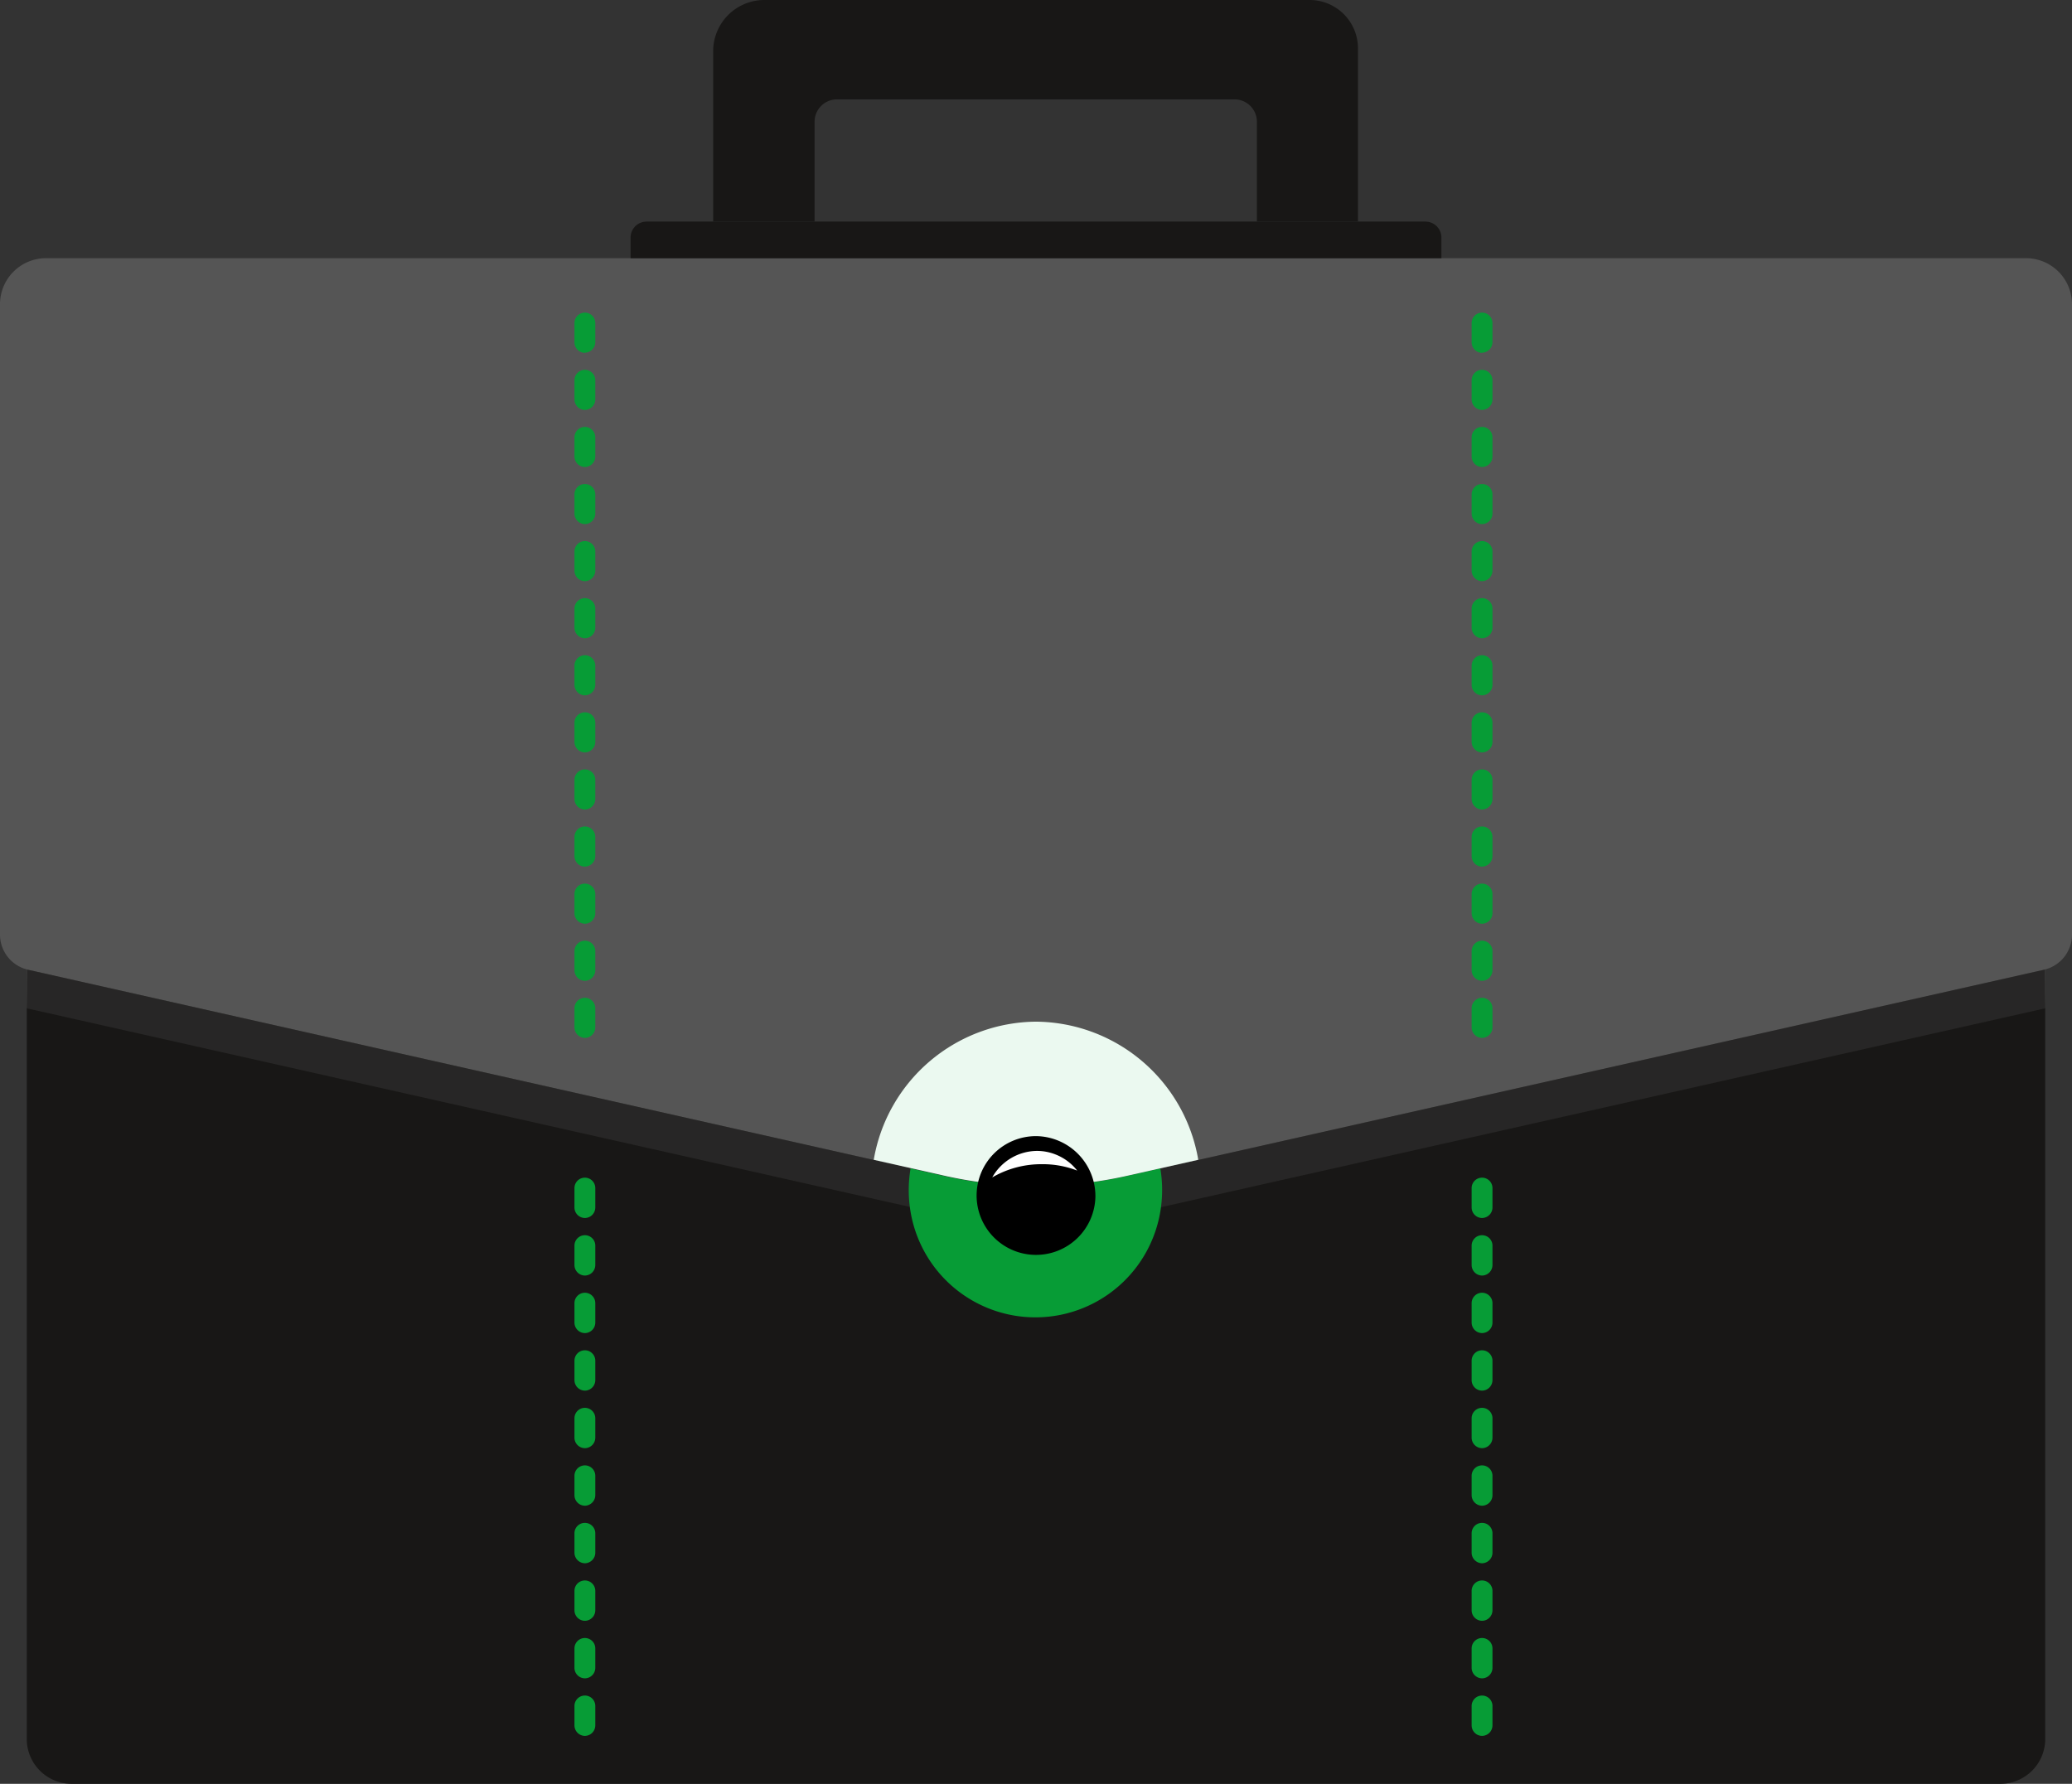 <svg id="Gruppe_226" data-name="Gruppe 226" xmlns="http://www.w3.org/2000/svg" width="36" height="31" viewBox="0 0 36 31">
  <rect x="0" y="0" width="36" height="31" fill="#333333" stroke="none"/>
  <g id="Gruppe_239" data-name="Gruppe 239">
    <path id="Pfad_196" data-name="Pfad 196" d="M25.858,233.556a7.212,7.212,0,0,1-3.17,0L6.756,229.972c-.006,0-.012,1.31-.018,1.309v12.685a.78.78,0,0,0,.771.788H41.037a.78.78,0,0,0,.771-.788V231.281c-.006,0-.012-1.31-.018-1.309Z" transform="translate(-6.273 -213.754)" fill="#181716"/>
    <path id="Pfad_197" data-name="Pfad 197" d="M25.858,242.47a7.216,7.216,0,0,1-3.17,0L6.756,238.886l-.018-.005v.68l.018,0,15.932,3.584a7.223,7.223,0,0,0,3.17,0l15.932-3.584.018,0v-.68l-.018.005Z" transform="translate(-6.273 -222.034)" fill="#555" opacity="0.247"/>
    <path id="Pfad_198" data-name="Pfad 198" d="M35.208,63.622H.792A.8.8,0,0,0,0,64.431V75.373a.626.626,0,0,0,.465.609l.018.005,15.932,3.584a7.216,7.216,0,0,0,3.17,0l15.932-3.584.018-.005A.626.626,0,0,0,36,75.373V64.431a.8.8,0,0,0-.792-.809" transform="translate(0 -59.135)" fill="#555"/>
    <path id="Pfad_199" data-name="Pfad 199" d="M181.3,3.851V2.12a.389.389,0,0,1,.385-.393H188.6a.389.389,0,0,1,.385.393V3.851h1.756v-3A.84.84,0,0,0,189.9,0h-9.482a.89.89,0,0,0-.88.9V3.851Z" transform="translate(-167.147 0)" fill="#181716"/>
    <path id="Pfad_200" data-name="Pfad 200" d="M172.785,54.884a.278.278,0,0,0-.275-.281H158.972a.278.278,0,0,0-.275.281v.355h14.088Z" transform="translate(-147.741 -50.752)" fill="#181716"/>
    <path id="Pfad_201" data-name="Pfad 201" d="M233.094,287.908l-.585.132a7.216,7.216,0,0,1-3.17,0l-.585-.132a2.294,2.294,0,0,0-.032.378,2.271,2.271,0,0,0,.02.3,2.2,2.2,0,0,0,4.362,0,2.25,2.25,0,0,0-.011-.678" transform="translate(-212.933 -267.604)" fill="#079c36"/>
    <path id="Pfad_202" data-name="Pfad 202" d="M222.715,251.766a2.883,2.883,0,0,0-2.819,2.4l1.234.278a7.217,7.217,0,0,0,3.17,0l1.234-.278a2.883,2.883,0,0,0-2.819-2.4" transform="translate(-204.715 -234.011)" fill="#ebf9f0"/>
    <path id="Pfad_203" data-name="Pfad 203" d="M247.843,281.02a1.032,1.032,0,1,1-1.032-1.054,1.043,1.043,0,0,1,1.032,1.054" transform="translate(-228.811 -260.222)"/>
    <path id="Pfad_204" data-name="Pfad 204" d="M249.723,284.069a.9.9,0,0,1,.778-.46.875.875,0,0,1,.322.062.89.89,0,0,1,.376.28,1.643,1.643,0,0,0-.608-.111,1.691,1.691,0,0,0-.869.23" transform="translate(-232.483 -263.608)" fill="#fff"/>
    <path id="Pfad_205" data-name="Pfad 205" d="M144.761,89.593a.183.183,0,0,1-.181-.185v-.331a.181.181,0,1,1,.362,0v.331a.183.183,0,0,1-.181.185m0-.992a.183.183,0,0,1-.181-.185v-.331a.181.181,0,1,1,.362,0v.331a.183.183,0,0,1-.181.185m0-.992a.183.183,0,0,1-.181-.185v-.331a.181.181,0,1,1,.362,0v.331a.183.183,0,0,1-.181.185m0-.992a.183.183,0,0,1-.181-.185V86.1a.181.181,0,1,1,.362,0v.331a.183.183,0,0,1-.181.185m0-.992a.183.183,0,0,1-.181-.185v-.331a.181.181,0,1,1,.362,0v.331a.183.183,0,0,1-.181.185m0-.992a.183.183,0,0,1-.181-.185v-.331a.181.181,0,1,1,.362,0v.331a.183.183,0,0,1-.181.185m0-.992a.183.183,0,0,1-.181-.185v-.331a.181.181,0,1,1,.362,0v.331a.183.183,0,0,1-.181.185m0-.992a.183.183,0,0,1-.181-.185v-.331a.181.181,0,1,1,.362,0v.331a.183.183,0,0,1-.181.185m0-.992a.183.183,0,0,1-.181-.185v-.331a.181.181,0,1,1,.362,0v.331a.183.183,0,0,1-.181.185m0-.992a.183.183,0,0,1-.181-.185v-.331a.181.181,0,1,1,.362,0v.331a.183.183,0,0,1-.181.185m0-.992a.183.183,0,0,1-.181-.185v-.331a.181.181,0,1,1,.362,0v.331a.183.183,0,0,1-.181.185m0-.992a.183.183,0,0,1-.181-.185v-.331a.181.181,0,1,1,.362,0v.331a.183.183,0,0,1-.181.185m0-.992a.183.183,0,0,1-.181-.185V77.17a.181.181,0,1,1,.362,0V77.5a.183.183,0,0,1-.181.185" transform="translate(-134.599 -71.556)" fill="#079c36"/>
    <path id="Pfad_206" data-name="Pfad 206" d="M370.544,89.593a.183.183,0,0,1-.181-.185v-.331a.181.181,0,1,1,.362,0v.331a.183.183,0,0,1-.181.185m0-.992a.183.183,0,0,1-.181-.185v-.331a.181.181,0,1,1,.362,0v.331a.183.183,0,0,1-.181.185m0-.992a.183.183,0,0,1-.181-.185v-.331a.181.181,0,1,1,.362,0v.331a.183.183,0,0,1-.181.185m0-.992a.183.183,0,0,1-.181-.185V86.1a.181.181,0,1,1,.362,0v.331a.183.183,0,0,1-.181.185m0-.992a.183.183,0,0,1-.181-.185v-.331a.181.181,0,1,1,.362,0v.331a.183.183,0,0,1-.181.185m0-.992a.183.183,0,0,1-.181-.185v-.331a.181.181,0,1,1,.362,0v.331a.183.183,0,0,1-.181.185m0-.992a.183.183,0,0,1-.181-.185v-.331a.181.181,0,1,1,.362,0v.331a.183.183,0,0,1-.181.185m0-.992a.183.183,0,0,1-.181-.185v-.331a.181.181,0,1,1,.362,0v.331a.183.183,0,0,1-.181.185m0-.992a.183.183,0,0,1-.181-.185v-.331a.181.181,0,1,1,.362,0v.331a.183.183,0,0,1-.181.185m0-.992a.183.183,0,0,1-.181-.185v-.331a.181.181,0,1,1,.362,0v.331a.183.183,0,0,1-.181.185m0-.992a.183.183,0,0,1-.181-.185v-.331a.181.181,0,1,1,.362,0v.331a.183.183,0,0,1-.181.185m0-.992a.183.183,0,0,1-.181-.185v-.331a.181.181,0,1,1,.362,0v.331a.183.183,0,0,1-.181.185m0-.992a.183.183,0,0,1-.181-.185V77.17a.181.181,0,1,1,.362,0V77.5a.183.183,0,0,1-.181.185" transform="translate(-344.794 -71.556)" fill="#079c36"/>
    <path id="Pfad_207" data-name="Pfad 207" d="M144.761,299.294a.183.183,0,0,1-.181-.185v-.335a.181.181,0,1,1,.362,0v.335a.183.183,0,0,1-.181.185m0-1a.183.183,0,0,1-.181-.185v-.335a.181.181,0,1,1,.362,0v.335a.183.183,0,0,1-.181.185m0-1a.183.183,0,0,1-.181-.185v-.335a.181.181,0,1,1,.362,0v.335a.183.183,0,0,1-.181.185m0-1a.184.184,0,0,1-.181-.186v-.335a.181.181,0,1,1,.362,0v.335a.184.184,0,0,1-.181.186m0-1a.183.183,0,0,1-.181-.185v-.335a.181.181,0,1,1,.362,0v.335a.184.184,0,0,1-.181.185m0-1a.183.183,0,0,1-.181-.185v-.335a.181.181,0,1,1,.362,0v.335a.183.183,0,0,1-.181.185m0-1a.183.183,0,0,1-.181-.185v-.335a.181.181,0,1,1,.362,0v.335a.183.183,0,0,1-.181.185m0-1a.183.183,0,0,1-.181-.185v-.335a.181.181,0,1,1,.362,0v.335a.183.183,0,0,1-.181.185m0-1a.183.183,0,0,1-.181-.185v-.335a.181.181,0,1,1,.362,0v.335a.183.183,0,0,1-.181.185m0-1a.183.183,0,0,1-.181-.185v-.335a.181.181,0,1,1,.362,0v.335a.183.183,0,0,1-.181.185" transform="translate(-134.599 -269.127)" fill="#079c36"/>
    <path id="Pfad_208" data-name="Pfad 208" d="M370.544,299.294a.183.183,0,0,1-.181-.185v-.335a.181.181,0,1,1,.362,0v.335a.183.183,0,0,1-.181.185m0-1a.183.183,0,0,1-.181-.185v-.335a.181.181,0,1,1,.362,0v.335a.183.183,0,0,1-.181.185m0-1a.183.183,0,0,1-.181-.185v-.335a.181.181,0,1,1,.362,0v.335a.183.183,0,0,1-.181.185m0-1a.184.184,0,0,1-.181-.186v-.335a.181.181,0,1,1,.362,0v.335a.184.184,0,0,1-.181.186m0-1a.184.184,0,0,1-.181-.185v-.335a.181.181,0,1,1,.362,0v.335a.183.183,0,0,1-.181.185m0-1a.183.183,0,0,1-.181-.185v-.335a.181.181,0,1,1,.362,0v.335a.183.183,0,0,1-.181.185m0-1a.183.183,0,0,1-.181-.185v-.335a.181.181,0,1,1,.362,0v.335a.183.183,0,0,1-.181.185m0-1a.183.183,0,0,1-.181-.185v-.335a.181.181,0,1,1,.362,0v.335a.183.183,0,0,1-.181.185m0-1a.183.183,0,0,1-.181-.185v-.335a.181.181,0,1,1,.362,0v.335a.183.183,0,0,1-.181.185m0-1a.183.183,0,0,1-.181-.185v-.335a.181.181,0,1,1,.362,0v.335a.183.183,0,0,1-.181.185" transform="translate(-344.794 -269.127)" fill="#079c36"/>
  </g>
</svg>
